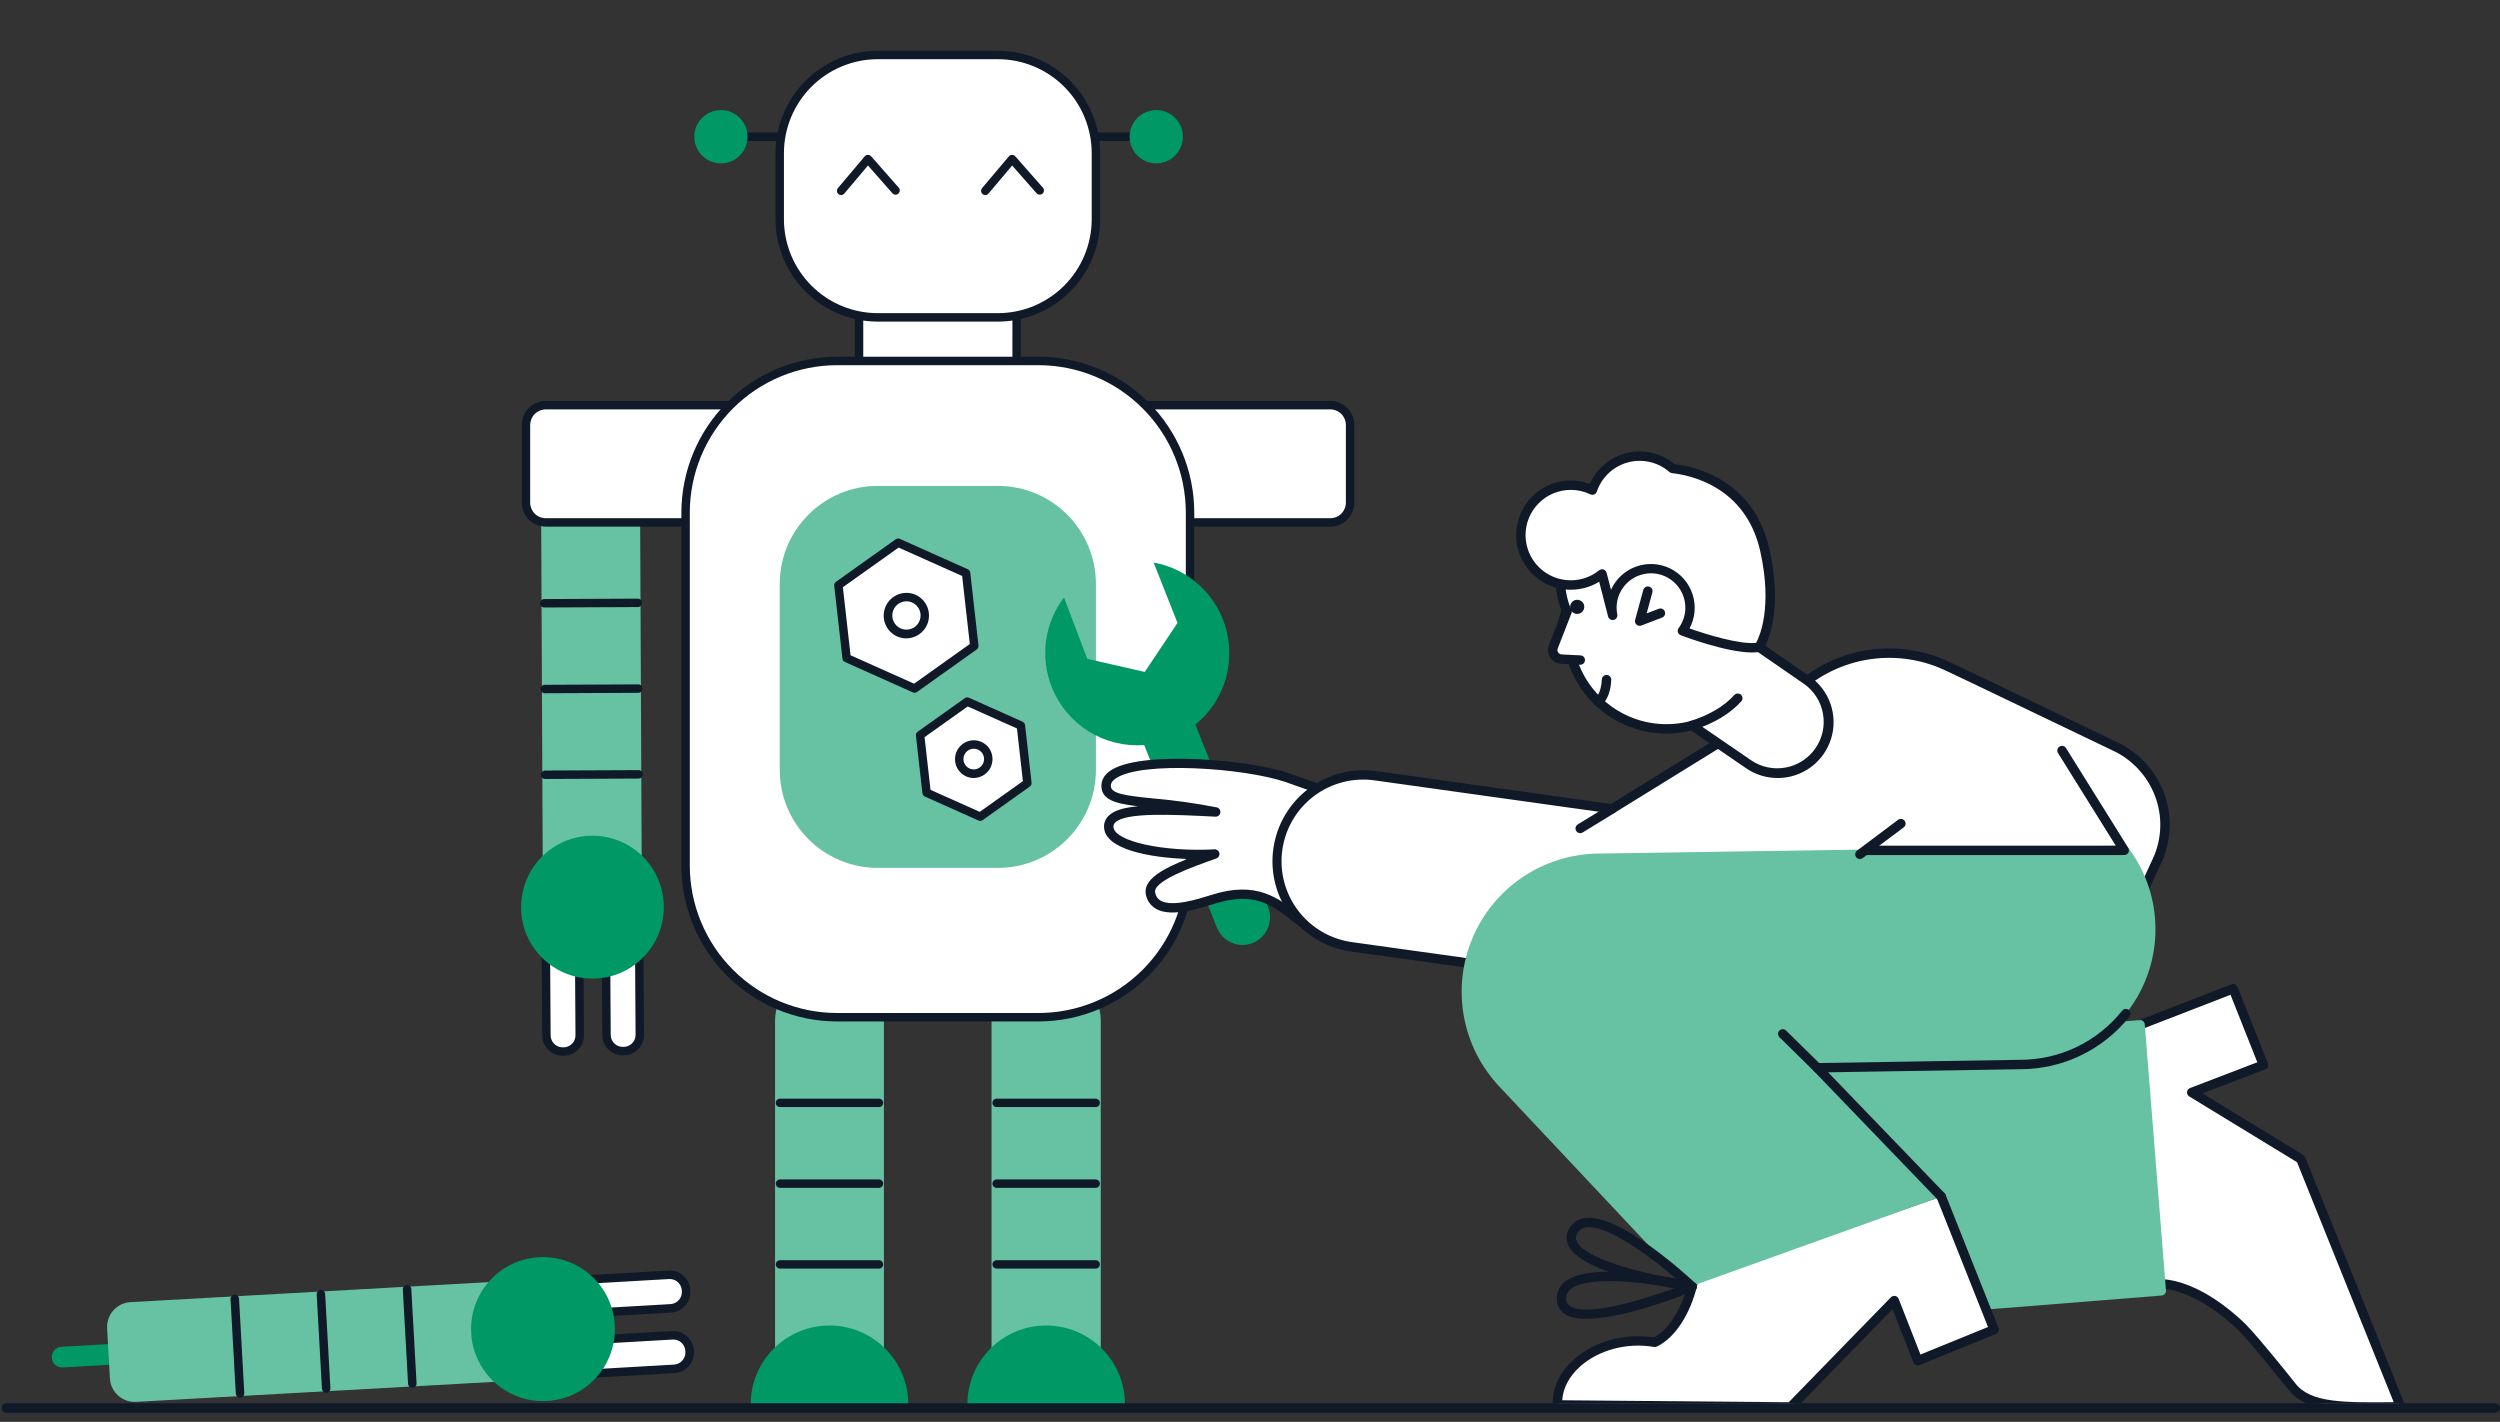 <svg fill="none" height="91" viewBox="0 0 160 91" width="160" xmlns="http://www.w3.org/2000/svg" xmlns:xlink="http://www.w3.org/1999/xlink"><rect x="0" y="0" width="160" height="91" fill="#333333" stroke="none"/><clipPath id="a"><path d="m.103.928h159.903v90h-159.903z"/></clipPath><clipPath id="b"><path d="m3.314 80.453h41.097v9.268h-41.097z"/></clipPath><clipPath id="c"><path d="m33.35 3.249h53.327v86.653h-53.327z"/></clipPath><clipPath id="d"><path d="m66.894 36.002h14.388v24.475h-14.388z"/></clipPath><clipPath id="e"><path d="m0 0h83.453v60.918h-83.453z" transform="matrix(-1 0 0 1 153.943 28.894)"/></clipPath><clipPath id="f"><path d="m.112 89.522h159.883v1.166h-159.883z"/></clipPath><g clip-path="url(#a)"><g clip-path="url(#b)"><path d="m3.938 86.195c-.365.021-.643.334-.622.699.021.365.334.644.698.623l5.118-.295c.365-.021.643-.334.622-.699-.021-.365-.334-.644-.698-.623z" fill="#096"/><path d="m36.818 84.086 6.109-.352c.576-.033 1.016-.528.983-1.104l-.003-.058c-.033-.577-.527-1.017-1.103-.984l-6.109.352c-.576.033-1.016.528-.983 1.104l.003.058c.033.577.527 1.017 1.103.984z" fill="#fff"/><path d="m36.757 84.36c-.336-.001-.658-.13-.902-.361-.244-.231-.391-.546-.411-.882l-.003-.058c-.019-.349.1-.691.332-.952.232-.261.558-.419.906-.44l6.109-.352c.348-.019.69.1.951.333.26.233.418.559.439.907l.003.058c.019.349-.1.691-.332.952s-.558.419-.906.44l-6.109.352c-.025.002-.051.002-.077.002zm6.107-2.502c-.015 0-.03 0-.045.001l-6.108.352c-.204.013-.395.105-.531.259-.136.153-.206.354-.195.559l.003.058c.013.205.105.396.258.532.153.136.353.207.558.196l6.109-.352c.204-.013.395-.105.531-.259.136-.153.206-.354.195-.559l-.003-.058c-.012-.197-.098-.382-.241-.518s-.333-.211-.53-.211z" fill="#0f1928"/><path d="m37.046 87.958 6.109-.352c.576-.033 1.016-.528.983-1.104l-.003-.058c-.033-.577-.527-1.017-1.103-.984l-6.109.352c-.576.033-1.016.528-.983 1.104l.003.058c.033.577.527 1.017 1.103.984z" fill="#fff"/><path d="m36.985 88.232c-.336-.001-.659-.129-.903-.36s-.391-.546-.411-.882l-.003-.058c-.02-.349.1-.692.332-.953s.558-.419.907-.44l6.109-.352c.348-.02.691.1.951.332.261.233.418.559.439.908l.003.058c.019.349-.1.691-.332.952s-.558.419-.906.44l-6.109.352c-.025.002-.051.002-.076.002zm6.107-2.502c-.015 0-.03 0-.045.001l-6.109.352c-.204.012-.396.105-.532.258-.136.153-.206.354-.195.559l.003.058c.012.205.105.396.258.533.153.136.354.206.558.195l6.109-.352c.204-.013.395-.106.531-.259.136-.153.206-.354.195-.558l-.003-.058c-.011-.197-.098-.382-.241-.518-.143-.136-.333-.211-.53-.212z" fill="#0f1928"/><path d="m6.855 85.012.179 3.209c.049.876.798 1.547 1.673 1.498l26.166-1.461c.875-.049 1.545-.799 1.496-1.675l-.179-3.209c-.049-.876-.798-1.547-1.673-1.498l-26.166 1.461c-.875.049-1.545.799-1.496 1.675z" fill="#66c2a3"/><path d="m34.494 80.461c-2.538.142-4.48 2.317-4.338 4.858.141 2.541 2.313 4.486 4.851 4.345s4.48-2.317 4.338-4.858c-.141-2.541-2.313-4.486-4.851-4.345z" fill="#096"/><path d="m26.389 88.825c-.07-0-.136-.027-.187-.075-.051-.048-.081-.113-.085-.183l-.336-6.033c-.004-.072.021-.143.069-.197.048-.054.116-.086.188-.09.072-.004.143.021.196.069.054.048.086.116.09.188l.336 6.033c.002.036-.003.071-.015.105-.012.034-.03.065-.054.091s-.053.048-.085.064-.067.025-.103.026c-.006 0-.011 0-.016 0zm-5.513.308c-.069 0-.136-.027-.187-.074-.05-.048-.081-.113-.085-.183l-.336-6.033c-.003-.071.022-.141.07-.194.048-.053.115-.085.186-.089.071-.004.141.02.195.068s.086.114.091.185l.336 6.033c.004.072-.021.143-.069.197-.048.054-.116.086-.188.09-.005 0-.011 0-.015 0zm-5.514.308c-.07 0-.136-.027-.187-.074-.05-.048-.081-.113-.085-.183l-.335-6.033c-.003-.036.002-.072.014-.106.011-.034.03-.066.054-.093.024-.027.053-.049.085-.065.033-.016.068-.025.104-.027.036-.002.072.003.106.015.034.012.065.031.092.055.027.024.048.054.064.086.015.033.024.068.025.104l.335 6.033c.004.072-.021.143-.069.197s-.116.086-.188.09c-.005 0-.01 0-.015 0z" fill="#0f1928"/></g><g clip-path="url(#c)"><path d="m38.777 60.16.039 6.08c.004.573.471 1.035 1.043 1.031l.057-0c.572-.004 1.034-.471 1.03-1.044l-.039-6.08c-.004-.573-.471-1.035-1.043-1.031l-.057 0c-.572.004-1.034.471-1.03 1.044z" fill="#fff"/><path d="m39.852 67.541c-.345-0-.676-.137-.92-.381-.245-.243-.383-.574-.386-.919l-.039-6.08c-.002-.347.134-.68.377-.927.243-.247.575-.387.921-.39h.066c.345 0.0.676.137.92.381s.383.574.386.919l.039 6.08c.002.347-.134.68-.377.927-.243.247-.575.387-.921.389h-.057zm.019-8.156h-.062c-.203.002-.398.084-.54.229-.143.145-.222.34-.221.544l.039 6.08c.002.203.083.397.227.539s.338.223.54.223h.062c.203-.002.398-.084.54-.229s.222-.34.221-.544l-.039-6.079c-.002-.203-.083-.397-.227-.539-.144-.143-.338-.223-.54-.223z" fill="#0f1928"/><path d="m34.933 60.19.039 6.08c.004.573.471 1.035 1.043 1.031l.057-0c.572-.004 1.034-.471 1.03-1.044l-.039-6.08c-.004-.573-.471-1.035-1.043-1.031l-.057 0c-.573.004-1.034.471-1.03 1.044z" fill="#fff"/><path d="m36.008 67.571c-.345-0-.676-.137-.92-.381-.245-.243-.383-.574-.386-.919l-.039-6.08c-.002-.347.134-.68.378-.927.243-.247.574-.387.921-.39h.066c.345.001.675.138.919.381s.383.573.386.918l.039 6.08c.002.347-.134.68-.377.927-.243.247-.575.387-.921.39h-.057zm-.767-1.303c.002.203.083.397.227.539.144.143.338.223.54.223h.062c.203-.002.398-.084.54-.229.143-.145.222-.34.221-.544l-.039-6.08c-.001-.101-.021-.2-.06-.293-.039-.093-.097-.177-.169-.247-.145-.142-.34-.222-.543-.222h-.057c-.203.002-.397.085-.54.229-.143.145-.222.34-.222.543z" fill="#0f1928"/><path d="m37.858 26.825-.17.001c-1.702.008-3.076 1.396-3.068 3.1l.12 26.584c.008 1.704 1.394 3.08 3.096 3.072l.17-.001c1.702-.008 3.076-1.396 3.068-3.1l-.12-26.584c-.008-1.704-1.394-3.08-3.096-3.072z" fill="#66c2a3"/><path d="m42.483 58.038c-.011-2.525-2.065-4.563-4.587-4.552-2.522.011-4.557 2.068-4.546 4.593.011 2.525 2.065 4.563 4.587 4.551 2.522-.011 4.557-2.068 4.546-4.593z" fill="#096"/><path d="m34.886 49.855c-.072 0-.14-.028-.191-.079-.051-.051-.079-.119-.079-.191-0-.072.028-.141.079-.191.051-.051.119-.08.191-.08l5.987-.027h.001c.072-0.0.14.028.191.079.051.051.079.119.08.191s-.028.141-.079.191-.119.079-.191.08l-5.988.027zm-.025-5.487c-.071 0-.14-.028-.191-.079-.051-.051-.079-.119-.079-.191-0-.072.028-.141.079-.191s.119-.079.191-.08l5.988-.027h.001c.072-0.0.14.028.191.079.051.051.079.119.079.191 0.0.072-.028.14-.079.191s-.119.079-.191.08l-5.987.027zm-.025-5.487c-.072 0-.14-.028-.191-.079s-.079-.119-.08-.191c-0-.072.028-.141.079-.191s.119-.079.191-.08l5.988-.027h.001c.035 0 .071.007.103.02.033.013.063.033.088.058.025.025.045.055.059.087.014.033.021.068.021.103s-.007.071-.02.103c-.013.033-.033.063-.058.088-.025.025-.055.045-.087.059-.033.014-.068.021-.103.021l-5.988.027z" fill="#0f1928"/><path d="m85.143 25.93h-50.215c-.698 0-1.264.567-1.264 1.266v4.972c0 .699.566 1.266 1.264 1.266h50.215c.698 0 1.264-.567 1.264-1.266v-4.972c0-.699-.566-1.266-1.264-1.266z" fill="#fff"/><path d="m85.142 33.705h-50.215c-.407-.001-.797-.163-1.084-.451s-.449-.678-.45-1.086v-4.973c0-.407.162-.798.45-1.086s.678-.45 1.084-.45h50.215c.407 0.0.797.162 1.084.45s.449.678.45 1.086v4.973c-0.0.407-.162.798-.45 1.086s-.678.45-1.084.451zm-50.215-7.504c-.264 0-.516.105-.703.292s-.291.44-.292.704v4.973c0.0.264.105.517.291.704.186.187.439.292.703.292h50.215c.264-0.0.516-.105.703-.292.186-.187.291-.44.292-.704v-4.973c-0-.264-.105-.517-.292-.704-.186-.187-.439-.292-.703-.292zm37.899-17.18h-25.633c-.071 0-.14-.028-.191-.079s-.079-.119-.079-.191c0-.072.029-.14.079-.191.051-.051.119-.079.191-.079h25.633c.071 0 .14.028.191.079.051.051.079.119.079.191 0 .072-.029.14-.079.191s-.119.079-.191.079z" fill="#0f1928"/><path d="m66.541 89.506h.826c1.702 0 3.082-1.382 3.082-3.086v-21.096c0-1.704-1.38-3.086-3.082-3.086h-.826c-1.702 0-3.082 1.382-3.082 3.086v21.096c0 1.704 1.38 3.086 3.082 3.086z" fill="#66c2a3"/><path d="m52.686 89.506h.802c1.702 0 3.082-1.382 3.082-3.086v-21.096c0-1.704-1.38-3.086-3.082-3.086h-.802c-1.702 0-3.082 1.382-3.082 3.086v21.096c0 1.704 1.38 3.086 3.082 3.086z" fill="#66c2a3"/><path d="m56.011 25.01h8.017c.571 0 1.034-.463 1.034-1.035v-8.028c0-.572-.463-1.035-1.034-1.035h-8.017c-.571 0-1.034.463-1.034 1.035v8.028c0 .572.463 1.035 1.034 1.035z" fill="#fff"/><path d="m64.03 25.28h-8.017c-.346-0-.677-.138-.921-.383-.244-.245-.382-.577-.382-.922v-8.028c0-.346.138-.678.382-.922s.576-.382.921-.383h8.017c.346 0.0.677.138.921.383.244.245.382.576.382.922v8.028c-0.0.346-.138.678-.382.923-.244.245-.576.382-.921.383zm-8.017-10.098c-.203 0-.397.081-.54.224-.143.143-.224.338-.224.54v8.028c0.0.203.081.397.224.54.143.143.337.224.54.224h8.017c.203-0.0.397-.081.54-.224.143-.143.224-.338.224-.54v-8.028c-0-.203-.081-.397-.224-.54s-.337-.224-.54-.224z" fill="#0f1928"/><path d="m53.569 65.102h12.902c5.353 0 9.692-4.345 9.692-9.705v-22.592c0-5.36-4.339-9.705-9.692-9.705h-12.902c-5.353 0-9.692 4.345-9.692 9.705v22.592c0 5.36 4.339 9.705 9.692 9.705z" fill="#fff"/><path d="m66.471 65.373h-12.901c-2.641-.003-5.173-1.055-7.041-2.925-1.868-1.87-2.918-4.405-2.921-7.05v-22.592c.003-2.644 1.054-5.18 2.921-7.05 1.867-1.87 4.4-2.922 7.041-2.925h12.901c2.641.003 5.173 1.055 7.041 2.925 1.868 1.87 2.918 4.405 2.921 7.05v22.592c-.003 2.644-1.054 5.18-2.921 7.05-1.868 1.87-4.4 2.922-7.041 2.925zm-12.901-42.001c-2.498.003-4.893.998-6.66 2.766-1.766 1.769-2.76 4.167-2.763 6.668v22.592c.003 2.501.996 4.899 2.763 6.668 1.766 1.769 4.161 2.764 6.659 2.766h12.901c2.498-.003 4.893-.998 6.66-2.766 1.766-1.769 2.76-4.167 2.763-6.668v-22.592c-.003-2.501-.996-4.899-2.763-6.668-1.766-1.769-4.161-2.764-6.659-2.766z" fill="#0f1928"/><path d="m56.174 55.545h7.694c3.463 0 6.271-2.811 6.271-6.279v-11.888c0-3.468-2.808-6.279-6.271-6.279h-7.694c-3.463 0-6.271 2.811-6.271 6.279v11.888c0 3.468 2.808 6.279 6.271 6.279z" fill="#66c2a3"/><path d="m49.902 9.798v4.235c0 3.468 2.808 6.279 6.271 6.279h7.694c3.463 0 6.271-2.811 6.271-6.279v-4.235c0-3.468-2.808-6.279-6.271-6.279h-7.694c-3.463 0-6.271 2.811-6.271 6.279z" fill="#fff"/><path d="m63.867 20.583h-7.693c-1.734-.002-3.397-.693-4.623-1.921-1.226-1.228-1.916-2.893-1.918-4.629v-4.235c.002-1.736.692-3.401 1.918-4.629s2.889-1.919 4.623-1.921h7.693c1.734.002 3.397.693 4.623 1.921s1.916 2.893 1.918 4.629v4.235c-.002 1.736-.692 3.401-1.918 4.629-1.226 1.228-2.889 1.919-4.623 1.921zm-7.693-16.794c-1.591.002-3.117.635-4.242 1.762-1.125 1.127-1.758 2.654-1.76 4.247v4.235c.002 1.593.635 3.121 1.76 4.247 1.125 1.127 2.651 1.76 4.242 1.762h7.693c1.591-.002 3.117-.635 4.242-1.762 1.125-1.127 1.758-2.654 1.76-4.247v-4.235c-.002-1.593-.635-3.121-1.76-4.247-1.125-1.127-2.651-1.76-4.242-1.762z" fill="#0f1928"/><path d="m63.059 12.486c-.051 0-.102-.015-.145-.043-.043-.028-.078-.067-.1-.114-.022-.047-.029-.099-.023-.15.007-.051.028-.099.061-.138l1.717-2.035c.025-.03.056-.054.091-.07.035-.017.073-.025.112-.026.039-0.0.077.008.112.024s.067.039.093.068l1.766 2.006c.024.026.043.058.055.091s.017.07.015.106-.011.071-.027.103c-.016.032-.037.061-.064.085-.027.024-.058.042-.092.053-.034.011-.07.016-.106.013s-.071-.012-.103-.029c-.032-.016-.06-.039-.084-.066l-1.559-1.771-1.515 1.795c-.025.03-.057.054-.093.071-.036.017-.074.025-.114.025zm-9.227 0c-.051 0-.102-.015-.145-.043-.043-.028-.078-.067-.1-.114-.022-.047-.03-.099-.023-.15s.028-.099.061-.138l1.717-2.035c.025-.03.056-.054.091-.07.035-.017.073-.025.112-.026.039 0.0.077.008.112.024.035.016.067.039.093.067l1.766 2.006c.024.026.043.058.055.091s.017.07.015.106-.011.071-.027.103c-.016.032-.037.061-.064.085-.027.024-.058.042-.092.053-.034.011-.07.016-.106.013-.036-.003-.071-.012-.103-.029-.032-.016-.06-.039-.084-.066l-1.559-1.771-1.515 1.795c-.025.03-.057.054-.093.071-.036.017-.074.025-.114.025z" fill="#0f1928"/><path d="m61.912 89.901c-.003-.665.126-1.324.378-1.939.252-.615.623-1.174 1.092-1.645s1.025-.845 1.638-1.1c.613-.255 1.271-.386 1.935-.386.664 0 1.321.131 1.935.386.613.255 1.17.629 1.639 1.1s.839 1.03 1.092 1.645c.252.615.381 1.274.378 1.939zm-13.867 0c-.003-.665.126-1.324.378-1.939.252-.615.623-1.174 1.092-1.645s1.025-.845 1.638-1.1c.613-.255 1.271-.386 1.935-.386.664 0 1.321.131 1.935.386.613.255 1.17.629 1.638 1.1s.84 1.03 1.092 1.645c.252.615.38 1.274.378 1.939z" fill="#096"/><path d="m70.121 70.854h-6.335c-.071 0-.14-.028-.191-.079s-.079-.119-.079-.191c0-.072.029-.14.079-.191s.119-.079.191-.079h6.335c.071 0 .14.029.191.079s.079.119.079.191c0 .072-.029.14-.079.191s-.119.079-.191.079zm-13.867 0h-6.335c-.072 0-.14-.028-.191-.079-.051-.051-.079-.119-.079-.191 0-.072.028-.14.079-.191.051-.051.119-.079.191-.079h6.335c.072 0 .14.029.191.079s.079.119.079.191c0 .072-.028.14-.079.191s-.119.079-.191.079zm13.867 5.169h-6.335c-.071 0-.14-.029-.191-.079-.051-.051-.079-.119-.079-.191 0-.072.029-.14.079-.191.051-.051.119-.079.191-.079h6.335c.071 0 .14.029.191.079.051.051.079.119.079.191 0 .072-.029.141-.079.191-.051.051-.119.079-.191.079zm-13.867 0h-6.335c-.072 0-.14-.029-.191-.079-.051-.051-.079-.119-.079-.191 0-.072.028-.14.079-.191.051-.051.119-.079.191-.079h6.335c.072 0 .14.029.191.079.051.051.079.119.079.191 0 .072-.028.141-.079.191-.051.051-.119.079-.191.079zm13.867 5.169h-6.335c-.071 0-.14-.029-.191-.079s-.079-.119-.079-.191.029-.14.079-.191.119-.079.191-.079h6.335c.071 0 .14.028.191.079s.079.119.079.191-.029.14-.079.191-.119.079-.191.079zm-13.867 0h-6.335c-.072 0-.14-.029-.191-.079-.051-.051-.079-.119-.079-.191s.028-.14.079-.191c.051-.051.119-.079.191-.079h6.335c.072 0 .14.028.191.079s.079.119.079.191-.028.14-.079.191-.119.079-.191.079z" fill="#0f1928"/><path d="m74 10.456c.941 0 1.703-.763 1.703-1.705s-.763-1.705-1.703-1.705-1.703.764-1.703 1.705.762 1.705 1.703 1.705z" fill="#096"/><path d="m46.138 10.456c.941 0 1.703-.763 1.703-1.705s-.763-1.705-1.703-1.705-1.703.764-1.703 1.705.762 1.705 1.703 1.705z" fill="#096"/><path d="m61.828 36.679-4.348-1.945-3.822 2.721.526 4.666 4.348 1.944 3.822-2.72z" fill="#fff"/><path d="m58.532 44.336c-.038 0-.075-.008-.11-.023l-4.348-1.945c-.043-.019-.08-.049-.108-.087-.028-.038-.045-.082-.05-.129l-.526-4.666c-.005-.048.002-.097.022-.141.02-.044.051-.082.09-.11l3.822-2.721c.038-.027.083-.044.13-.049.047-.005.094.003.137.022l4.348 1.945c.043.019.08.049.108.087.028.038.045.082.05.129l.526 4.666c.005.048-.002.097-.022.141-.02.044-.051.082-.09.11l-3.822 2.722c-.046.032-.1.05-.156.05zm-4.097-2.399 4.066 1.819 3.567-2.539-.491-4.354-4.066-1.819-3.567 2.539z" fill="#0f1928"/><path d="m57.997 40.856c-.202 0-.401-.043-.585-.125-.351-.159-.624-.451-.761-.811-.137-.36-.125-.76.032-1.113.157-.352.447-.627.806-.766s.759-.129 1.111.026c.303.138.55.375.7.673.15.298.193.638.122.964s-.25.618-.51.827c-.259.209-.582.324-.915.323zm.017-2.373c-.224-.001-.441.082-.607.232-.167.15-.272.356-.296.579-.024.223.036.447.167.629s.326.308.545.355c.219.047.448.011.642-.101.194-.112.34-.292.409-.506s.057-.445-.034-.65-.255-.369-.46-.46c-.115-.052-.24-.078-.366-.078z" fill="#0f1928"/><path d="m65.336 46.438-3.432-1.535-3.017 2.148.415 3.683 3.432 1.535 3.017-2.148z" fill="#fff"/><g fill="#0f1928"><path d="m62.734 52.539c-.038 0-.075-.008-.11-.024l-3.432-1.535c-.043-.019-.08-.049-.108-.087-.028-.038-.045-.082-.05-.129l-.415-3.683c-.005-.048.002-.097.022-.141.02-.044.051-.082.09-.11l3.017-2.148c.038-.027.083-.044.13-.049.047-.005.094.003.137.022l3.432 1.535c.043.019.08.049.108.087s.045.082.05.129l.415 3.683c.005.048-.002.097-.022.141-.02.044-.051.082-.09.11l-3.017 2.148c-.046.033-.1.05-.156.05zm-3.181-1.989 3.151 1.409 2.761-1.966-.38-3.371-3.151-1.409-2.762 1.966z"/><path d="m62.312 49.792c-.167 0-.333-.035-.485-.104-.216-.099-.399-.259-.525-.461-.126-.202-.189-.437-.182-.675.007-.238.084-.469.221-.663.137-.195.329-.344.551-.43.147-.058.304-.085.462-.081s.313.039.457.104c.144.064.274.157.383.272s.193.251.248.399c.069.183.093.38.069.575-.024.194-.094.38-.205.541-.111.161-.26.293-.432.384-.173.091-.366.139-.561.139zm.012-1.874c-.081 0-.162.015-.238.045-.122.046-.228.128-.303.235-.076.107-.118.233-.122.364s.031.26.101.37.17.198.289.252c.119.053.252.07.38.048.129-.022.248-.082.343-.172.095-.09.161-.206.19-.334.029-.128.019-.261-.028-.383-.03-.081-.076-.156-.136-.219s-.131-.114-.21-.149c-.084-.038-.175-.057-.267-.057z"/></g></g><g clip-path="url(#d)"><path d="m67.314 43.985c-.376-.944-.502-1.97-.365-2.977s.532-1.962 1.146-2.771l1.492 3.93 3.678.836 2.096-3.137-1.53-3.864c1.109.2 2.138.714 2.964 1.481.826.767 1.415 1.756 1.696 2.848s.244 2.242-.108 3.313c-.352 1.071-1.004 2.019-1.877 2.732l4.652 11.684c.172.435.164.92-.02 1.349-.185.429-.532.768-.965.943-.434.172-.919.164-1.349-.02-.429-.185-.768-.532-.942-.966l-4.652-11.683c-1.251.094-2.499-.214-3.563-.879-1.064-.665-1.888-1.652-2.353-2.818z" fill="#096"/></g><g clip-path="url(#e)"><path d="m84.311 50.45c-.7-.253-1.373-.491-1.937-.683-2.933-1.004-11.573-1.597-11.583.522-.01 1.286 2.873.824 7.012 1.677-3.747-.191-6.922-.332-6.841.984.08 1.326 3.858 1.868 6.781 1.708-1.989.703-4.33 1.537-4.109 2.541.322 1.446 2.502.834 3.988.362 3.149-1.004 4.372.502 5.976 1.695" fill="#fff"/><path d="m83.599 59.558c.063 0.0.125-.02.177-.057s.09-.089.11-.15c.02-.06.02-.125.001-.186-.019-.06-.057-.113-.108-.151-.209-.155-.415-.319-.615-.478-1.351-1.073-2.747-2.183-5.632-1.262-.814.258-2.508.796-3.249.369-.093-.053-.173-.127-.234-.215-.061-.088-.102-.189-.119-.294-.165-.75 2.389-1.653 3.915-2.192.068-.024.126-.072.161-.135s.048-.137.033-.208c-.014-.071-.053-.135-.111-.179s-.129-.067-.201-.063c-3.267.179-6.408-.513-6.464-1.425-.005-.053.002-.107.021-.158.019-.05.049-.096.088-.132.661-.668 3.719-.512 6.417-.375.076.004.15-.021.209-.07.058-.049.096-.118.106-.193.01-.075-.01-.151-.054-.213s-.11-.105-.184-.12c-1.327-.26-2.667-.449-4.014-.566-1.815-.182-2.762-.301-2.758-.814 0-.063.001-.251.293-.458 1.62-1.152 8.248-.687 10.891.218.524.179 1.174.408 1.932.681.075.027.158.023.23-.011.072-.034.128-.095.155-.17.027-.075.023-.158-.011-.231-.034-.072-.095-.128-.171-.155-.761-.275-1.414-.505-1.942-.685-2.518-.862-9.546-1.482-11.435-.139-.449.32-.545.69-.546.945-.007.898.892 1.143 2.331 1.315-.906.084-1.535.27-1.878.616-.099.097-.175.215-.224.344-.049.13-.069.268-.059.406.084 1.383 2.857 1.922 5.34 2.006-1.602.629-2.872 1.333-2.661 2.289.035.188.111.365.222.521.111.155.254.285.419.38.855.492 2.299.138 3.733-.317 2.579-.823 3.735.096 5.074 1.159.204.162.414.329.631.49.052.039.115.06.18.059z" fill="#0f1928"/><path d="m109.957 47.573-6.787 4.193-13.599-1.904-1.54-.215c-1.452-.203-2.925.18-4.095 1.064-1.17.883-1.941 2.196-2.143 3.647-.203 1.452.18 2.925 1.064 4.095.884 1.17 2.196 1.941 3.648 2.143l7.539 1.053 43.191-4.784.816-1.773c.306-.665.476-1.384.502-2.115.026-.731-.093-1.46-.351-2.145s-.649-1.312-1.151-1.844-1.104-.96-1.772-1.259l-9.032-4.329-1.487-.703c-1.436-.709-3.04-1.009-4.635-.865s-3.12.725-4.406 1.679z" fill="#fff"/><path d="m94.043 61.95c.011 0 .022-.001.033-.002l43.191-4.784c.052-.006.101-.025.143-.055s.076-.071.097-.118l.817-1.773c.326-.7.507-1.458.535-2.23.027-.771-.101-1.541-.376-2.262-.554-1.456-1.662-2.633-3.082-3.273l-9.024-4.325-1.488-.704c-1.487-.729-3.145-1.036-4.794-.887s-3.226.748-4.558 1.732l-5.746 4.054-6.687 4.131-15.031-2.104c-.758-.106-1.53-.061-2.271.131-.741.193-1.437.529-2.048.99s-1.125 1.038-1.513 1.698c-.388.66-.642 1.39-.748 2.148-.106.758-.061 1.53.131 2.271.193.741.529 1.437.99 2.047.461.611 1.038 1.125 1.699 1.513.66.388 1.39.642 2.148.748l7.539 1.053c.014.002.028.003.042.003zm42.989-5.366-42.985 4.761-7.502-1.047c-.682-.092-1.339-.318-1.934-.665-.595-.347-1.115-.807-1.531-1.356-.416-.548-.72-1.173-.893-1.839-.174-.666-.214-1.36-.119-2.041.095-.682.324-1.338.673-1.931.349-.593.812-1.111 1.363-1.525.55-.414 1.177-.714 1.843-.885.667-.171 1.361-.208 2.042-.11l15.14 2.119c.069.01.14-.005.2-.042l6.787-4.193c.005-.003.01-.006.015-.01l5.761-4.064c1.243-.919 2.716-1.479 4.256-1.619s3.089.147 4.478.829l1.492.706 9.029 4.329c1.277.574 2.274 1.63 2.772 2.938.247.646.361 1.336.337 2.027-.024.692-.187 1.371-.479 1.999z" fill="#0f1928"/><path d="m138.286 82.165c2.033.084 4.199 1.772 5.249 2.83.853.859 3.115 3.707 3.115 3.707 1.095 1.456 3.455 1.366 6.992 1.336l-6.39-15.861-6.982-4.259 4.591-1.758-1.939-4.882-5.957 2.31" fill="#fff"/><path d="m151.84 90.352c.425 0 .872-.004 1.341-.009l.463-.004c.05-0.0.098-.013.141-.036s.08-.057.107-.098c.028-.041.045-.088.05-.137s-.002-.098-.02-.144l-6.39-15.861c-.024-.06-.067-.111-.122-.145l-6.459-3.94 4.019-1.539c.037-.014.071-.036.1-.063s.052-.06.068-.097.024-.076.025-.116c.001-.04-.006-.08-.021-.117l-1.939-4.882c-.029-.074-.087-.133-.16-.165s-.155-.034-.229-.005l-5.957 2.31c-.037.014-.071.036-.1.063-.028.027-.051.06-.067.096s-.025.075-.026.115c-.001.04.006.079.021.116.014.037.035.071.063.099.027.029.06.052.096.068.036.016.075.025.115.026.039.001.079-.006.116-.02l5.678-2.202 1.716 4.32-4.306 1.649c-.053.02-.099.055-.133.1s-.054.099-.06.155c-.005.056.006.113.031.163.026.05.064.092.113.122l6.896 4.207 6.187 15.358h-.022c-3.208.03-5.329.05-6.284-1.22-.098-.123-2.287-2.877-3.141-3.738-.466-.469-2.916-2.814-5.452-2.919-.08-.003-.158.025-.216.079-.059.054-.094.13-.097.209-.004.08.025.158.079.217.054.059.13.094.209.097 1.793.074 3.84 1.523 5.049 2.741.831.838 3.069 3.653 3.092 3.682.976 1.299 2.776 1.462 5.426 1.462z" fill="#0f1928"/><path d="m124.395 76.663c.011.159 2.432 7.157 2.588 7.157.008 0.0.016-0.0.024-.001l11.339-.905c.039-.003.078-.014.113-.032s.067-.043.092-.073c.026-.03.045-.065.058-.103.012-.038.016-.077.013-.117l-1.356-17.026c-.007-.08-.044-.153-.105-.205s-.14-.077-.22-.071l-2.129.171c-.166.013-18.871 2.425-18.857 2.591-.166.013 8.44 8.615 8.44 8.615z" fill="#66c2a3"/><path d="m100.237 39.038c-.23-.565-.313-1.076-.382-1.667l6.912-3.255 5.816 7.304 3.05 2.104c.714.492 1.203 1.247 1.36 2.1.158.852-.029 1.732-.519 2.447-.491.716-1.247 1.208-2.101 1.367-.853.159-1.735-.027-2.452-.518l-3.627-2.487c-1.576.423-3.254.221-4.684-.565-1.43-.785-2.5-2.093-2.989-3.649l-1.087-.468z" fill="#fff"/><path d="m113.768 49.794c.763.001 1.506-.241 2.122-.693.615-.451 1.069-1.088 1.297-1.816s.216-1.51-.033-2.232-.722-1.344-1.35-1.777l-3.013-2.079-5.789-7.269c-.042-.053-.101-.09-.167-.106-.066-.015-.135-.008-.197.021l-6.912 3.255c-.057.027-.104.071-.135.126-.031.055-.043.118-.036.181.049.564.171 1.119.365 1.651l-.679 2.617c-.018.07-.011.143.021.208.032.065.085.116.151.144l.963.414c.53 1.574 1.632 2.891 3.088 3.691 1.455.8 3.158 1.023 4.771.627l3.515 2.41c.593.408 1.297.626 2.017.626zm-7.089-15.303 5.668 7.117c.019.023.041.043.065.06l3.05 2.104c.638.452 1.072 1.136 1.209 1.906s-.035 1.562-.478 2.206-1.122 1.087-1.889 1.235c-.768.147-1.563-.013-2.212-.447l-3.628-2.487c-.036-.025-.077-.041-.12-.049s-.087-.005-.129.006c-1.501.403-3.099.21-4.46-.538-1.362-.748-2.382-1.993-2.846-3.475-.013-.042-.035-.08-.064-.112-.029-.032-.065-.058-.105-.075l-.85-.366.638-2.462c.016-.063.012-.129-.013-.189-.173-.441-.285-.903-.335-1.374z" fill="#0f1928"/><path d="m108.347 82.117c-.411 1.761-1.336 3.275-2.444 3.792-3.214-.552-6.352 1.507-6.221 4.008l14.921.131 6.631-6.811 1.507 3.847 4.882-1.989-3.384-8.516" fill="#fff"/><path d="m114.603 90.349c.041 0 .08-.008.118-.024.037-.016.07-.039.098-.068l6.304-6.476 1.336 3.412c.015.037.037.071.065.1.027.029.06.052.097.067s.076.024.116.024.08-.007.117-.022l4.882-1.989c.074-.03.132-.088.164-.161.031-.073.032-.155.003-.229l-3.384-8.516c-.03-.074-.088-.134-.161-.166-.073-.032-.156-.033-.231-.003-.074.029-.133.087-.165.161s-.033.156-.003.231l3.273 8.239-4.322 1.761-1.396-3.563c-.018-.047-.048-.088-.087-.121-.038-.032-.084-.055-.134-.065-.049-.01-.1-.007-.148.007-.049.015-.092.042-.127.078l-6.541 6.718-14.494-.127c.046-.781.448-1.542 1.152-2.168 1.196-1.062 3.003-1.539 4.717-1.244.061.01.123.002.179-.024 1.161-.542 2.161-2.073 2.609-3.997.018-.078.005-.16-.038-.228-.042-.068-.109-.116-.187-.134-.078-.018-.16-.005-.228.038-.068.042-.116.11-.134.188-.39 1.674-1.246 3.051-2.196 3.547-1.862-.29-3.815.243-5.122 1.404-.929.825-1.41 1.867-1.355 2.933.004.077.037.149.092.202s.129.083.206.084l14.921.131z" fill="#0f1928"/><path d="m95.939 69.52 11.965 12.728c.04.043.092.073.149.086.057.014.117.01.172-.01l16.014-5.746c.097-.035-.708-.611-.686-.712.022-.102-.608-.638-.684-.71l-6.567-6.819 12.988-.209c1.612-0 3.192-.45 4.562-1.299 1.371-.849 2.476-2.064 3.194-3.507.717-1.444 1.017-3.058.866-4.663-.151-1.605-.746-3.135-1.72-4.42-.029-.036-.066-.066-.109-.087-.042-.021-.088-.031-.135-.032l-33.706.508c-1.712.028-3.379.553-4.799 1.511-1.42.958-2.531 2.307-3.198 3.884-.667 1.577-.863 3.314-.562 5s1.085 3.248 2.257 4.497z" fill="#66c2a3"/><path d="m124.238 76.88c.06 0 .117-.017.167-.05.049-.033.088-.079.111-.134.023-.054.03-.114.019-.172s-.038-.112-.079-.154l-7.456-7.742 12.294-.198c1.345.002 2.673-.301 3.884-.885 1.211-.584 2.275-1.434 3.111-2.486.05-.062.073-.142.065-.222-.009-.079-.049-.152-.112-.202-.062-.05-.142-.073-.221-.064-.08.009-.152.049-.202.111-.781.983-1.774 1.776-2.905 2.32-1.13.545-2.369.827-3.624.825l-12.993.209c-.059.001-.116.019-.164.052-.049.033-.087.079-.109.134-.023.054-.029.114-.018.172s.038.111.079.153l7.936 8.241c.028.029.062.052.099.068.038.016.078.024.118.024zm-4.782-22.157h16.495c.054 0 .107-.014.153-.042.047-.027.085-.066.111-.113.026-.047.039-.1.038-.154-.002-.054-.017-.106-.046-.152l-3.983-6.386c-.042-.068-.109-.116-.187-.134-.078-.018-.16-.004-.228.038-.068.042-.116.11-.134.188s-.004.16.038.228l3.695 5.926h-15.952c-.08 0-.157.032-.213.088-.057.057-.089.133-.089.213s.032.157.089.213c.056.057.133.088.213.088z" fill="#0f1928"/><path d="m103.21 39.382-.678-2.647c-.445.358-.978.59-1.543.672s-1.142.011-1.671-.206c-.528-.217-.989-.571-1.334-1.026-.345-.455-.561-.995-.627-1.562s.022-1.142.254-1.664.6-.972 1.065-1.303 1.011-.532 1.58-.581c.569-.049 1.14.056 1.655.303.168-.498.456-.947.839-1.306s.849-.62 1.357-.756c.507-.137 1.04-.146 1.552-.027s.987.362 1.382.708c2.401.252 5.132 1.716 5.914 5.256.944 4.28-.372 6.178-.372 6.178-1.446.277-4.909-1.046-4.909-1.046.247-.335.406-.727.464-1.139.057-.412.01-.832-.136-1.222s-.387-.737-.701-1.01c-.314-.273-.692-.463-1.098-.553-.407-.09-.829-.078-1.229.037s-.766.327-1.063.618c-.298.291-.518.652-.64 1.05-.123.398-.144.82-.062 1.228" fill="#fff"/><path d="m112.133 41.758c.17.002.34-.012.508-.042.077-.015.146-.059.19-.124.057-.082 1.381-2.056.419-6.414-.99-4.485-4.789-5.325-6.083-5.48-.415-.344-.905-.587-1.43-.711-.525-.123-1.072-.123-1.597-0-.526.123-1.015.366-1.431.71-.415.344-.746.779-.965 1.272-.479-.177-.992-.247-1.501-.205-.509.042-1.003.196-1.447.449-.444.254-.826.602-1.121 1.019s-.494.895-.584 1.398c-.09.503-.069 1.02.062 1.514.131.494.369.953.697 1.345.328.392.738.708 1.2.924.463.217.967.329 1.479.33.642-.001 1.271-.178 1.819-.511l.568 2.217c.015.07.055.131.112.174.057.043.128.064.199.06.016-.001.031-.003.047-.006.039-.009.075-.025.108-.047.033-.023.061-.052.082-.085.021-.034.036-.071.043-.11.006-.039.005-.079-.003-.118-.06-.301-.055-.611.012-.91.068-.299.197-.581.38-.828.183-.246.416-.452.683-.603.267-.151.563-.244.868-.275.306-.03.614.004.906.101.291.096.559.253.786.459.228.206.41.457.534.738.125.28.189.584.189.891.002.47-.149.928-.429 1.306-.028.037-.047.081-.055.126-.008.046-.005.093.008.137.013.045.036.086.068.12.031.034.07.06.114.077.13.05 2.907 1.103 4.565 1.103zm.263-.615c-1.054.116-3.177-.536-4.266-.923.177-.332.286-.695.319-1.07.034-.374-.008-.752-.123-1.11-.116-.358-.302-.689-.548-.974-.245-.284-.546-.517-.883-.683-.338-.166-.705-.262-1.081-.283-.375-.021-.751.034-1.105.161s-.678.324-.954.58-.498.564-.653.906l-.278-1.087c-.013-.049-.037-.094-.072-.131-.034-.037-.077-.065-.125-.081-.048-.016-.099-.019-.149-.011-.049.009-.096.03-.135.062-.513.416-1.154.643-1.814.64-.768 0-1.504-.305-2.046-.847-.543-.542-.848-1.278-.848-2.046s.305-1.503.848-2.046c.543-.543 1.278-.847 2.046-.847.433-.001.862.096 1.252.284.039.018.081.029.124.03.042.001.085-.007.124-.024.039-.017.075-.041.104-.073s.051-.068.065-.109c.152-.451.413-.857.76-1.183.346-.326.768-.561 1.228-.685.459-.124.942-.132 1.406-.025s.893.328 1.251.641c.047.041.106.067.168.073 1.09.115 4.722.815 5.65 5.021.779 3.529-.027 5.39-.265 5.836zm3.906 27.496c.06-0.0.119-.018.168-.051.05-.033.089-.081.111-.136.023-.055.028-.116.016-.175s-.041-.112-.084-.154l-2.208-2.172c-.058-.055-.134-.085-.213-.083-.079.001-.155.034-.21.09-.056.056-.087.132-.087.211 0 .079.032.155.087.211l2.209 2.172c.056.056.132.087.211.086z" fill="#0f1928"/><path d="m103.181 51.766-2.05 1.256z" fill="#fff"/><g fill="#0f1928"><path d="m101.132 53.323c.055 0.0.11-.015.157-.044l2.049-1.256c.068-.042.117-.109.136-.187.018-.078.005-.16-.036-.228-.042-.068-.109-.117-.187-.136-.078-.019-.16-.006-.228.036l-2.049 1.256c-.056.034-.099.086-.123.147s-.028.129-.01.192.056.119.109.159c.052.04.116.061.182.061zm7.162 29.321c.061 0 .12-.018.17-.052s.088-.082.111-.139c.022-.056.027-.118.013-.177-.013-.059-.044-.113-.088-.154-.492-.46-4.87-4.486-7.072-4.166-.204.025-.4.098-.572.212-.171.114-.314.267-.417.445-.104.164-.165.352-.176.546-.012.194.027.388.113.562.889 1.856 7.162 2.815 7.876 2.919.014.002.028.003.042.003zm-6.591-4.104c1.424 0 4.068 2.005 5.616 3.336-2.216-.404-5.859-1.286-6.4-2.414-.043-.086-.062-.181-.055-.277s.04-.187.095-.266c.056-.102.136-.188.233-.252.097-.064.208-.103.323-.115.063-.009.125-.013.188-.013z"/><path d="m101.546 84.403c2.401 0 6.325-1.562 6.862-1.781.059-.024.109-.067.143-.121.034-.055.049-.119.044-.182-.006-.064-.031-.124-.073-.173s-.099-.082-.161-.096c-.657-.148-6.467-1.409-8.206-.02-.163.125-.295.287-.386.472-.09.185-.136.389-.135.595-.008.195.035.388.123.561s.22.321.382.429c.333.225.825.316 1.406.316zm5.672-1.97c-2.116.773-5.703 1.854-6.741 1.154-.08-.052-.145-.126-.187-.212-.043-.086-.061-.182-.053-.278-.003-.116.022-.231.074-.335.051-.104.127-.194.22-.262 1.08-.863 4.587-.449 6.687-.067zm11.816-27.455c.065 0.0.128-.021.18-.06l2.622-1.967c.032-.024.059-.053.079-.087.02-.034.033-.072.039-.111.006-.039.003-.079-.006-.117-.01-.038-.027-.074-.051-.106-.024-.032-.054-.058-.088-.078-.034-.02-.072-.034-.111-.039s-.079-.003-.117.006c-.038.01-.075.027-.106.051l-2.623 1.967c-.05.038-.088.091-.107.151-.018.06-.018.125.002.185s.059.112.11.149.113.057.176.057zm-14.095-14.925c.037 0 .073-.007.108-.02l1.336-.512c.073-.03.131-.087.162-.159s.033-.154.004-.227c-.028-.073-.083-.133-.155-.166-.071-.033-.153-.037-.227-.01l-.781.299.366-1.345c.021-.077.011-.159-.029-.229s-.105-.12-.182-.141c-.078-.021-.16-.011-.229.029-.07.04-.12.105-.141.182l-.523 1.919c-.012.045-.014.092-.005.137.009.045.028.088.057.125.028.037.064.067.105.087.042.021.088.031.134.031zm-2.662 5.143c.058 0 .115-.017.164-.049.638-.417.677-1.518.679-1.643.002-.08-.029-.157-.084-.215s-.131-.091-.211-.092h-.006c-.079 0-.155.031-.211.086-.057.055-.089.13-.091.209-.005.233-.09.944-.406 1.15-.054.036-.095.088-.118.149-.022.061-.024.128-.005.19.018.062.056.117.108.155.053.039.116.06.181.059z"/><path d="m100.941 39.29c-.25 0-.453-.202-.453-.452 0-.25.203-.452.453-.452.249 0 .452.202.452.452 0 .25-.203.452-.452.452z"/><path d="m108.295 46.724c.029 0 .059-.004.087-.013 1.262-.384 2.349-1.032 3.06-1.825.027-.029.047-.064.06-.101.014-.037.019-.077.017-.116-.002-.04-.012-.078-.029-.114s-.041-.068-.071-.094c-.029-.026-.063-.047-.101-.06-.037-.013-.077-.019-.116-.017-.04.002-.078.012-.114.029s-.068.041-.094.07c-.639.712-1.629 1.298-2.787 1.651-.069.021-.128.066-.167.127-.039.061-.054.134-.044.205.011.071.047.137.102.184s.124.073.197.073z"/></g><path d="m100.303 39.113-.89 2.287c-.032.085-.043.177-.034.268.01.091.041.178.091.254s.117.14.196.185c.079.045.168.072.259.077l1.206.06" fill="#fff"/><path d="m101.131 42.545c.08.002.157-.028.215-.083s.091-.131.093-.211-.028-.157-.083-.215-.131-.091-.211-.093l-1.205-.06c-.044-.002-.087-.015-.125-.038-.038-.022-.07-.053-.094-.091-.024-.036-.039-.076-.044-.119-.005-.043.001-.086.016-.126l.89-2.286c.029-.074.027-.158-.005-.231-.032-.073-.092-.131-.166-.16-.075-.029-.158-.027-.231.005s-.131.092-.16.167l-.889 2.287c-.049.13-.067.27-.052.407.015.138.062.271.138.387.076.116.178.213.298.282s.255.109.394.117l1.206.06c.006.001.011.001.016.001z" fill="#0f1928"/></g><g clip-path="url(#f)"><path d="m159.7 90.422h-159.293c-.167 0-.295-.133-.295-.307s.128-.307.295-.307h159.293c.168 0 .295.133.295.307s-.127.307-.295.307z" fill="#0f1928"/></g></g></svg>